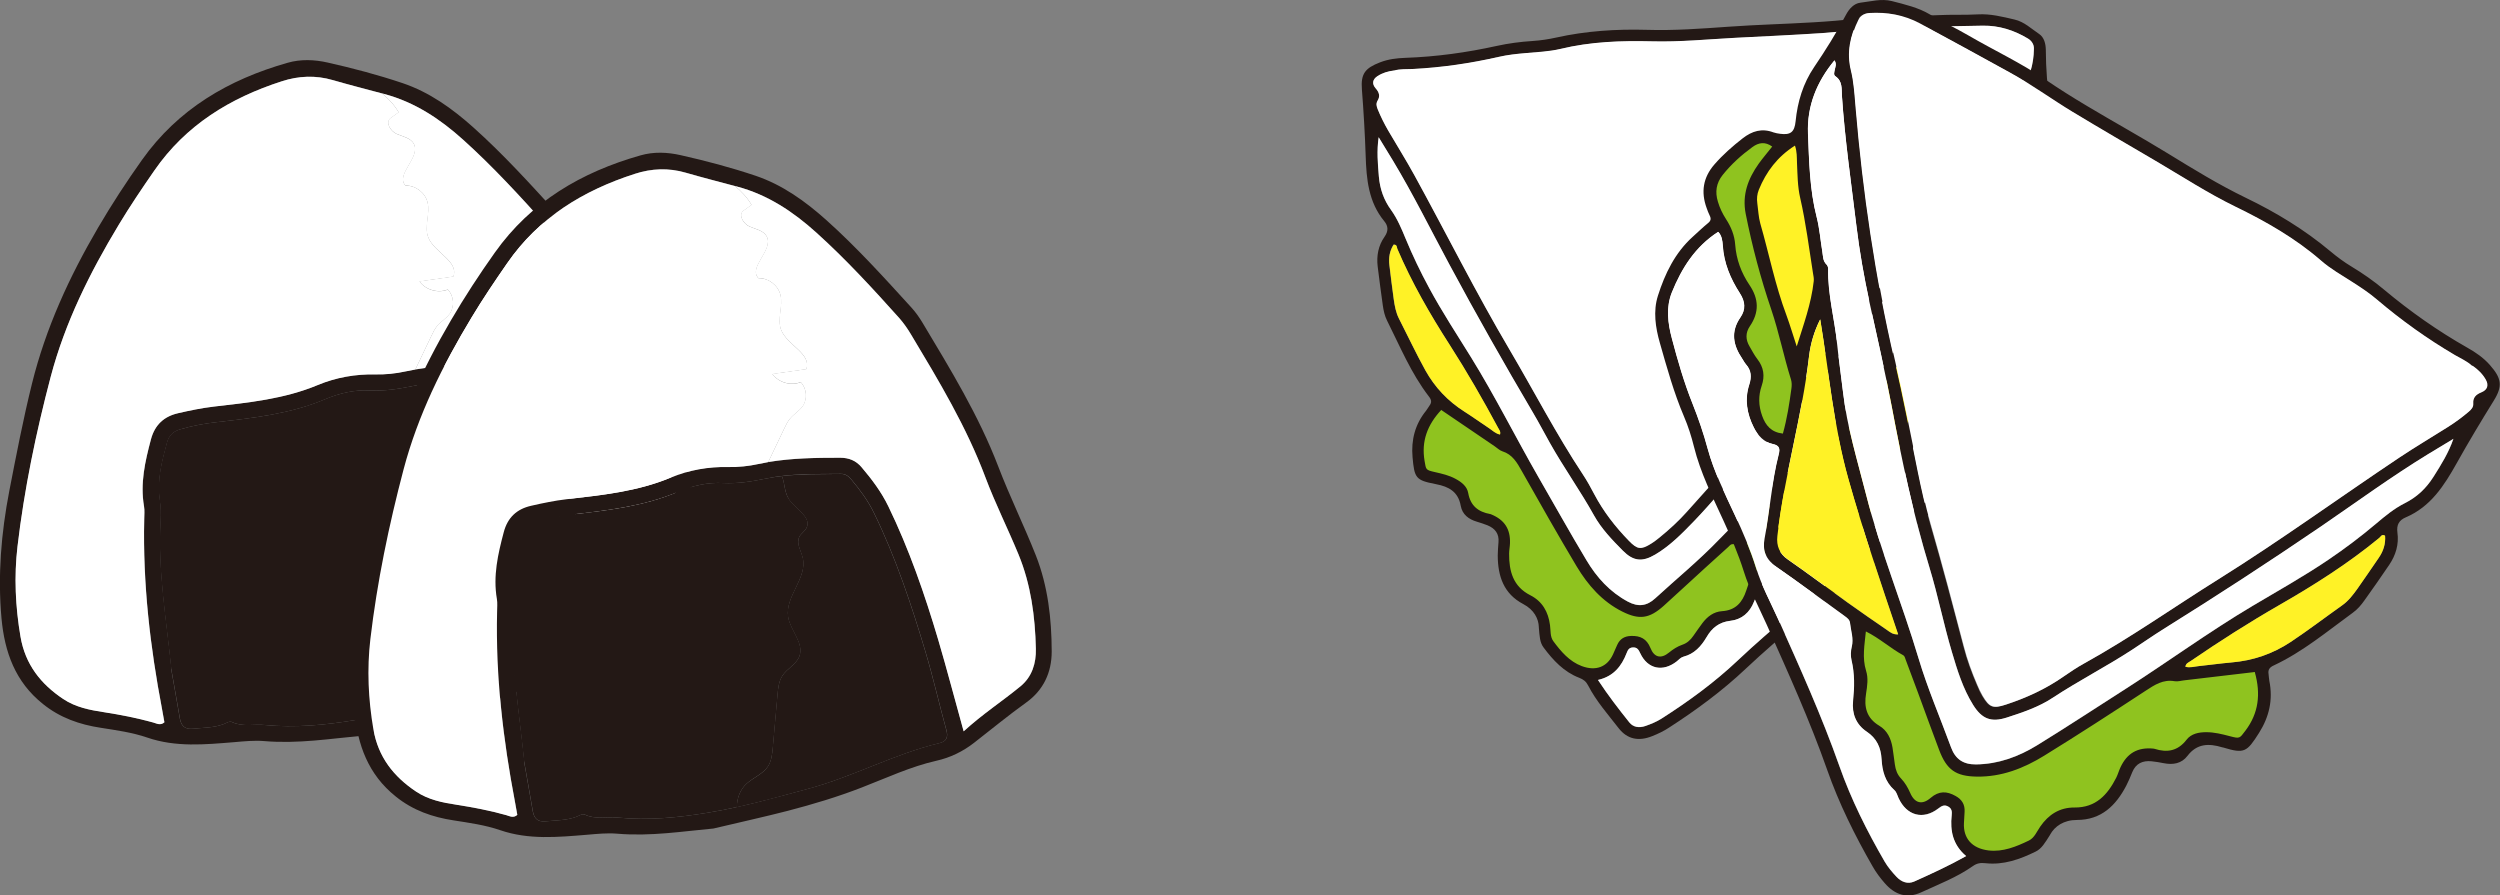 <?xml version="1.0" encoding="UTF-8"?>
<svg id="a" data-name="レイヤー 1" xmlns="http://www.w3.org/2000/svg" width="233" height="83.44" viewBox="0 0 233 83.44">
  <rect x="0" y="0" width="233" height="83.44" fill="#808080" stroke="none"/>
  <g>
    <g>
      <path d="m181.48,31.57c.33-1.9.57-3.8,1.27-5.6.08-.2.23-.38.36-.57,1.27-1.74,2.49-3.52,3.88-5.16.65-.77,1.11-1.65,1.6-2.52.23-.41.43-.85.83-1.23.89,1.52,1.15,3.09,1,4.75-.03.39-.18.75-.4,1.07-.33.48-.62.99-1.01,1.41-1.85,1.96-3.53,4.09-5.54,5.9-.68.62-1.31,1.29-1.99,1.95Z" fill="#fff226" stroke="#fff226" stroke-miterlimit="10" stroke-width=".4"/>
      <path d="m134.35,38.19c1.66,1.13,3.31,2.25,4.96,3.37.24.16.46.39.72.47.95.3,1.37,1.07,1.82,1.86,1.67,2.97,3.35,5.94,5.1,8.86,1.05,1.76,2.38,3.29,4.26,4.22,1.59.79,2.52.66,3.86-.54,1.27-1.14,2.52-2.3,3.77-3.45.74-.67,1.48-1.34,2.22-2.01.12-.11.25-.27.38-.28,1.24-.02,2.45-.36,3.75-.34-.43,1.06-.74,2.13-1.55,2.96-.46.47-.68,1.09-.88,1.7-.36,1.11-1,1.84-2.25,1.92-.79.05-1.38.5-1.84,1.12-.29.39-.56.79-.84,1.18-.27.37-.58.67-1.03.83-.46.15-.86.41-1.24.73-.75.6-1.38.46-1.73-.43-.34-.86-.94-1.15-1.81-1.12-.62.02-1.04.29-1.29.84-.13.29-.26.59-.39.88-.53,1.15-1.58,1.59-2.91,1.09-1.15-.43-1.94-1.36-2.65-2.32-.31-.42-.24-.99-.31-1.5-.16-1.23-.71-2.21-1.83-2.78-1.62-.82-1.99-2.25-1.98-3.88,0-.32.07-.64.08-.96.05-1.33-.51-2.19-1.75-2.7-.03-.01-.06-.02-.09-.03-1.12-.19-1.84-.75-2.05-1.95-.11-.63-.62-1.03-1.18-1.33-.6-.32-1.26-.48-1.92-.63-.87-.2-.83-.21-.97-1.04-.31-1.83.25-3.36,1.57-4.77Z" fill="#8fc31f" stroke="#8fc31f" stroke-miterlimit="10" stroke-width=".4"/>
      <path d="m179.14,38.68c.27-1.32.69-2.54,1.12-3.75.08-.24.21-.49.38-.66,1.45-1.45,2.72-3.07,4.21-4.51,2.01-1.93,3.9-4.01,5.64-6.2,1.03-1.29,1.19-2.74.97-4.28-.08-.6-.23-1.2-.35-1.83.72-.11,1.17.21,1.47.81.52,1.04.93,2.12,1.15,3.27.17.87-.08,1.58-.68,2.2-.38.4-.82.72-1.3.99-.68.39-1.27.89-1.68,1.56-.65,1.08-1.55,1.89-2.64,2.48-1.25.68-1.8,1.68-1.63,3.09.08.68-.19,1.19-.76,1.54-.36.22-.7.47-1.07.65-.8.37-1.24.98-1.37,1.84-.13.89-.54,1.64-1.2,2.25-.64.59-1.34.89-2.26.53Z" fill="#80d5f5" stroke="#80d5f5" stroke-miterlimit="10" stroke-width=".4"/>
      <path d="m143.42,58.46c-.02-.81-.46-1.64-1.45-2.16-1.83-.96-2.37-2.6-2.38-4.52,0-.42.04-.84.07-1.25.07-.79-.32-1.28-1.02-1.57-.33-.13-.67-.24-1-.34-.77-.23-1.35-.67-1.5-1.48-.23-1.31-1.12-1.79-2.28-2.01-.03,0-.06-.02-.09-.02-1.82-.35-1.95-.56-2.12-2.5-.14-1.61.23-3.06,1.26-4.33.12-.15.21-.33.32-.48.23-.3.18-.55-.06-.85-1.66-2.16-2.69-4.67-3.9-7.08-.22-.44-.32-.91-.39-1.39-.17-1.21-.33-2.42-.48-3.64-.12-.99.06-1.95.63-2.76.39-.55.36-1.01-.02-1.47-1.47-1.78-1.66-3.92-1.73-6.1-.07-2.05-.19-4.11-.35-6.16-.12-1.5.31-2,1.69-2.54.77-.3,1.56-.39,2.36-.42,2.87-.1,5.7-.49,8.51-1.11,1.1-.24,2.22-.39,3.35-.46.74-.05,1.48-.16,2.2-.32,2.78-.62,5.6-.8,8.44-.72,2.55.08,5.08-.11,7.62-.29,2.63-.19,5.27-.25,7.9-.41,1.38-.08,2.76-.19,4.14-.36,2.5-.3,5.01-.19,7.52-.31,1.22-.06,2.45,0,3.67-.07,1.18-.07,2.3.22,3.42.48.91.21,1.57.86,2.3,1.35.46.31.61.9.62,1.47,0,1.74.16,3.47.36,5.2.19,1.66-.1,3.27-.71,4.82-.34.85-.16,1.24.68,1.55.18.07.37.13.56.15,1.04.12,1.66.73,2.08,1.65.46,1,.86,2.01,1.11,3.08.34,1.42-.05,2.61-1.11,3.59-.17.15-.33.31-.51.44-.24.18-.3.35-.17.65.23.53.41,1.08.61,1.62.71,1.9.65,3.87.32,5.81-.23,1.35-1.05,2.5-1.98,3.49-1.5,1.59-2.98,3.2-4.68,4.6-.7.58-1.33,1.21-1.93,1.89-1.49,1.71-3.32,3.03-5.1,4.42-1.22.95-2.41,1.92-3.5,3.03-1.15,1.17-2.52,2.1-3.8,3.12-3.47,2.77-6.95,5.52-10.19,8.57-2.2,2.08-4.64,3.87-7.18,5.51-.48.31-1.01.57-1.55.78-1.25.5-2.31.3-3.12-.74-1-1.29-2.1-2.53-2.85-3.99-.19-.37-.44-.56-.83-.71-1.43-.55-2.44-1.64-3.33-2.84-.34-.46-.36-1.02-.43-1.84Zm-13.49-51.88c-.56.07-1.08.23-1.55.53-.45.3-.53.7-.16,1.13.32.37.43.73.19,1.13-.18.3-.11.53,0,.82.28.69.61,1.35.98,1.99.81,1.39,1.66,2.75,2.44,4.16,2.97,5.41,5.73,10.94,8.87,16.26,2.28,3.88,4.35,7.88,6.84,11.64.39.59.73,1.21,1.06,1.84.85,1.61,1.95,3.03,3.21,4.32.8.82,1.13.87,2.09.27.3-.19.58-.41.85-.63.87-.71,1.7-1.48,2.46-2.32,2.4-2.69,4.82-5.36,7.3-7.98,1.06-1.12,2.05-2.31,3.02-3.52,2-2.48,3.96-4.99,6.03-7.42,4.71-5.53,8.92-11.41,12.77-17.56.56-.9,1.1-1.82,1.81-2.62,1.02-1.17,1.4-2.57,1.43-4.07,0-.4-.21-.74-.56-.95-1.29-.77-2.69-1.22-4.2-1.2-2.89.05-5.79.11-8.68.18-2.09.05-4.17.37-6.25.51-2.7.18-5.4.3-8.1.44-2.6.13-5.2.4-7.81.33-2.87-.08-5.73.03-8.54.71-1.07.26-2.17.3-3.26.39-.84.08-1.67.17-2.48.35-2.64.61-5.31,1-8.02,1.13-.58.03-1.16-.02-1.72.14Zm-1.44,6.22c-.19,1.25-.09,2.45.02,3.66.1,1.15.45,2.18,1.14,3.12.58.81.97,1.73,1.35,2.66.65,1.58,1.38,3.11,2.2,4.61,1.2,2.21,2.57,4.31,3.89,6.44,2.26,3.64,4.16,7.47,6.29,11.18,1.49,2.59,2.95,5.2,4.49,7.77.95,1.59,2.17,2.94,3.85,3.84.97.52,1.77.41,2.55-.31,1.97-1.81,4.04-3.5,5.89-5.42,3.37-3.5,7.09-6.64,10.32-10.29,1.98-2.24,4.09-4.37,5.76-6.87.75-1.12,1.54-2.22,2.28-3.35,1.17-1.8,2.66-3.39,3.62-5.34.05-.11.17-.22.28-.25.42-.12.58-.49.81-.79.59-.8,1.12-1.66,1.78-2.4,1.6-1.8,2.73-3.9,3.91-5.97,1.15-2.03,1.35-4.23.86-6.56-.33.19-.31.47-.38.7-.06.19-.09.44-.3.46-.74.09-.95.71-1.25,1.21-1.92,3.17-4.07,6.18-6.15,9.24-1.23,1.81-2.56,3.55-3.96,5.24-1.93,2.33-3.89,4.64-5.75,7.02-2.87,3.68-5.83,7.29-9.09,10.64-1.73,1.78-3.27,3.72-4.99,5.51-1.12,1.16-2.24,2.31-3.64,3.14-1.22.73-2.05.63-3.03-.37-1-1.01-1.99-2.04-2.68-3.28-1.28-2.31-2.82-4.46-4.11-6.75-.52-.92-1.01-1.87-1.55-2.78-2.7-4.57-5.31-9.18-7.82-13.86-1.73-3.23-3.36-6.52-5.25-9.66-.44-.73-.88-1.46-1.33-2.18Zm63.34,13.21c-.4.14-.65.49-.85.84-.77,1.29-1.87,2.2-3.14,2.93-.74.42-1.09.99-.98,1.81.19,1.46-.53,2.38-1.74,3.03-.17.09-.33.22-.5.28-.64.25-.92.73-1.03,1.39-.22,1.31-.95,2.29-2.01,3.06-.63.46-1.31.72-2.08.51-.55-.16-.73.07-.84.56-.54,2.36-1.52,4.58-2.21,6.89-.3,1-.91,1.54-1.99,1.67-2.36.3-4.71.69-7.07,1.04-.26.04-.51.08-.67.32-.37.56-.88,1.02-1.05,1.71-.09.37-.27.75-.51,1.03-.77.89-1.27,1.92-1.69,3.01-.39,1-1.14,1.66-2.22,1.78-1.03.12-1.7.65-2.2,1.52-.5.85-1.14,1.56-2.15,1.82-.26.07-.43.28-.63.44-1.3,1.01-2.71.71-3.4-.76-.15-.32-.28-.56-.68-.54-.36.01-.48.24-.59.53-.48,1.22-1.23,2.17-2.67,2.5.94,1.43,1.92,2.7,2.92,3.95.38.48.95.53,1.5.34.51-.18,1.03-.39,1.49-.68,2.52-1.61,4.94-3.37,7.12-5.43,3.28-3.09,6.81-5.89,10.33-8.7,1.23-.98,2.55-1.87,3.65-3,1.13-1.15,2.37-2.17,3.64-3.15,1.6-1.24,3.25-2.44,4.62-3.94.91-1,1.89-1.93,2.91-2.81,1.46-1.27,2.79-2.67,4.08-4.1.88-.98,1.65-2.09,1.78-3.47.2-2.2.03-4.36-1.13-6.37Zm-57.49,12.18c-1.32,1.41-1.88,2.94-1.57,4.77.14.83.1.84.97,1.04.66.15,1.32.3,1.92.63.56.3,1.07.7,1.18,1.33.21,1.19.94,1.75,2.05,1.95.03,0,.06.02.09.03,1.24.51,1.8,1.37,1.75,2.7-.01.32-.08.64-.08.96-.01,1.63.36,3.06,1.98,3.88,1.12.57,1.67,1.55,1.83,2.78.07.51,0,1.08.31,1.5.71.96,1.5,1.89,2.65,2.32,1.34.5,2.38.06,2.91-1.09.13-.29.26-.59.39-.88.25-.56.67-.82,1.29-.84.87-.03,1.46.26,1.81,1.12.35.89.99,1.04,1.73.43.38-.31.78-.57,1.24-.73.45-.15.77-.45,1.03-.83.28-.39.55-.8.84-1.18.46-.61,1.05-1.07,1.84-1.12,1.25-.08,1.89-.81,2.25-1.92.2-.61.42-1.24.88-1.7.81-.83,1.12-1.9,1.55-2.96-1.31-.03-2.52.32-3.75.34-.13,0-.26.17-.38.28-.74.67-1.48,1.34-2.22,2.01-1.26,1.15-2.51,2.31-3.77,3.45-1.34,1.2-2.28,1.33-3.86.54-1.88-.94-3.21-2.47-4.26-4.22-1.75-2.93-3.42-5.89-5.1-8.86-.45-.8-.87-1.56-1.82-1.86-.26-.08-.48-.31-.72-.47-1.65-1.12-3.29-2.24-4.96-3.37Zm46.42-9.57c-2.75,3.69-5.19,7.57-8.35,10.94-3.14,3.35-6.44,6.53-9.78,9.75.4.23.71.14,1.01.1,1.34-.17,2.68-.33,4.02-.53,2.07-.3,4.13-.65,6.2-.92q1.23-.16,1.68-1.35c1.83-4.84,2.79-9.96,4.61-14.81.38-1.01.58-2.08.6-3.2Zm-1.63,10.06c.92.35,1.62.06,2.26-.53.67-.62,1.07-1.37,1.2-2.25.13-.87.57-1.47,1.37-1.84.38-.17.72-.43,1.07-.65.58-.36.85-.87.76-1.54-.17-1.41.38-2.41,1.63-3.09,1.09-.59,1.99-1.41,2.64-2.48.41-.67,1-1.17,1.68-1.56.48-.27.91-.6,1.3-.99.6-.62.85-1.33.68-2.2-.22-1.15-.63-2.22-1.15-3.27-.3-.6-.75-.92-1.47-.81.12.63.26,1.22.35,1.83.22,1.55.05,2.99-.97,4.28-1.75,2.19-3.63,4.27-5.64,6.2-1.49,1.43-2.76,3.05-4.21,4.51-.17.17-.3.42-.38.66-.43,1.21-.84,2.43-1.12,3.75Zm-39.35,1.81c.1-.27-.07-.44-.17-.63-1.41-2.63-2.9-5.22-4.51-7.73-1.84-2.87-3.54-5.81-4.88-8.95-.06-.15-.02-.41-.35-.39-.36.58-.47,1.22-.39,1.91.13,1.05.25,2.1.4,3.15.09.64.2,1.27.5,1.85.82,1.6,1.58,3.23,2.45,4.8.89,1.6,2.1,2.87,3.64,3.85.79.5,1.54,1.05,2.32,1.56.31.21.59.49.98.57Zm41.69-8.92c.68-.66,1.31-1.33,1.99-1.95,2.01-1.81,3.69-3.94,5.54-5.9.39-.42.68-.93,1.01-1.41.22-.32.37-.68.4-1.07.15-1.66-.11-3.23-1-4.75-.4.39-.6.82-.83,1.23-.5.86-.96,1.75-1.6,2.52-1.39,1.65-2.61,3.43-3.88,5.16-.13.18-.28.36-.36.57-.7,1.8-.93,3.7-1.27,5.6Z" fill="#231815" stroke-width="0"/>
      <path d="m129.94,6.57c.56-.16,1.14-.11,1.72-.14,2.71-.14,5.38-.53,8.02-1.13.82-.19,1.65-.28,2.48-.35,1.09-.1,2.19-.14,3.26-.39,2.81-.68,5.66-.78,8.54-.71,2.61.07,5.21-.19,7.81-.33,2.7-.14,5.4-.26,8.1-.44,2.09-.14,4.16-.46,6.25-.51,2.89-.07,5.79-.13,8.68-.18,1.52-.02,2.91.42,4.2,1.2.35.21.57.55.56.95-.03,1.51-.41,2.9-1.43,4.07-.7.8-1.24,1.72-1.81,2.62-3.85,6.15-8.07,12.03-12.77,17.56-2.06,2.43-4.03,4.94-6.03,7.42-.97,1.21-1.96,2.39-3.02,3.52-2.48,2.62-4.9,5.29-7.3,7.98-.75.84-1.58,1.6-2.46,2.32-.27.22-.55.45-.85.63-.96.6-1.29.56-2.09-.27-1.26-1.3-2.36-2.71-3.21-4.32-.33-.63-.67-1.25-1.06-1.84-2.49-3.76-4.55-7.76-6.84-11.64-3.14-5.32-5.9-10.85-8.87-16.26-.77-1.41-1.63-2.77-2.44-4.16-.37-.64-.7-1.3-.98-1.99-.11-.28-.18-.52,0-.82.25-.41.13-.77-.19-1.13-.37-.42-.29-.83.16-1.13.46-.31.99-.46,1.55-.53Z" fill="#fff" stroke-width="0"/>
      <path d="m128.5,12.8c.44.73.89,1.45,1.33,2.18,1.89,3.14,3.51,6.43,5.25,9.66,2.51,4.68,5.13,9.29,7.82,13.86.54.91,1.03,1.86,1.55,2.78,1.29,2.3,2.83,4.45,4.11,6.75.69,1.24,1.68,2.27,2.68,3.28.98.99,1.81,1.09,3.03.37,1.4-.83,2.52-1.98,3.64-3.14,1.72-1.79,3.26-3.73,4.99-5.51,3.26-3.35,6.21-6.96,9.09-10.64,1.86-2.38,3.82-4.69,5.75-7.02,1.4-1.69,2.73-3.43,3.96-5.24,2.08-3.06,4.23-6.07,6.15-9.24.3-.5.51-1.13,1.25-1.21.2-.02.24-.27.3-.46.07-.23.06-.51.38-.7.5,2.32.3,4.53-.86,6.56-1.18,2.07-2.3,4.17-3.91,5.97-.66.74-1.19,1.6-1.78,2.4-.23.3-.38.67-.81.79-.11.03-.23.14-.28.25-.95,1.95-2.44,3.54-3.62,5.34-.74,1.13-1.53,2.23-2.28,3.35-1.67,2.5-3.78,4.63-5.76,6.87-3.23,3.64-6.95,6.79-10.32,10.29-1.85,1.92-3.93,3.62-5.89,5.42-.78.72-1.58.83-2.55.31-1.68-.9-2.9-2.25-3.85-3.84-1.54-2.56-2.99-5.18-4.49-7.77-2.13-3.71-4.04-7.54-6.29-11.18-1.32-2.13-2.7-4.23-3.89-6.44-.81-1.5-1.55-3.04-2.2-4.61-.38-.92-.77-1.85-1.35-2.66-.69-.95-1.04-1.97-1.14-3.12-.1-1.2-.2-2.4-.02-3.66Z" fill="#fff" stroke-width="0"/>
      <path d="m191.84,26.01c1.15,2.01,1.33,4.17,1.13,6.37-.13,1.37-.9,2.49-1.78,3.47-1.29,1.43-2.62,2.84-4.08,4.1-1.02.89-2,1.81-2.91,2.81-1.37,1.5-3.02,2.7-4.62,3.94-1.27.99-2.51,2-3.64,3.15-1.11,1.13-2.42,2.01-3.65,3-3.52,2.81-7.05,5.6-10.33,8.7-2.18,2.06-4.6,3.82-7.12,5.43-.46.29-.97.5-1.49.68-.55.19-1.12.14-1.5-.34-1-1.25-1.98-2.52-2.92-3.95,1.45-.33,2.2-1.28,2.67-2.5.11-.29.23-.52.59-.53.4-.02.53.22.68.54.69,1.47,2.09,1.78,3.4.76.2-.16.37-.37.63-.44,1.01-.26,1.65-.97,2.15-1.82.5-.86,1.17-1.4,2.2-1.52,1.09-.12,1.83-.78,2.22-1.78.42-1.09.92-2.11,1.69-3.01.24-.28.42-.66.51-1.03.17-.7.68-1.16,1.05-1.71.16-.24.41-.28.67-.32,2.36-.35,4.71-.74,7.07-1.04,1.07-.14,1.69-.67,1.99-1.67.69-2.31,1.67-4.53,2.21-6.89.11-.49.29-.71.84-.56.77.22,1.45-.05,2.08-.51,1.06-.77,1.8-1.75,2.01-3.06.11-.66.39-1.14,1.03-1.39.18-.07.33-.19.5-.28,1.21-.65,1.93-1.57,1.74-3.03-.11-.82.25-1.39.98-1.81,1.27-.73,2.37-1.65,3.14-2.93.21-.35.45-.7.85-.84Z" fill="#fff" stroke-width="0"/>
      <path d="m180.77,28.62c-.02,1.12-.22,2.19-.6,3.2-1.83,4.85-2.78,9.96-4.61,14.81q-.45,1.19-1.68,1.35c-2.07.27-4.13.62-6.2.92-1.34.19-2.68.36-4.02.53-.3.04-.62.13-1.01-.1,3.33-3.22,6.64-6.4,9.78-9.75,3.16-3.37,5.6-7.26,8.35-10.94Z" fill="#fff226" stroke-width="0"/>
      <path d="m139.79,40.5c-.39-.08-.67-.36-.98-.57-.78-.51-1.53-1.06-2.32-1.56-1.54-.98-2.75-2.25-3.64-3.85-.87-1.57-1.63-3.2-2.45-4.8-.3-.58-.41-1.22-.5-1.85-.15-1.05-.27-2.1-.4-3.15-.09-.69.02-1.33.39-1.91.33-.03.29.24.35.39,1.34,3.14,3.04,6.09,4.88,8.95,1.61,2.51,3.1,5.1,4.51,7.73.1.19.27.36.17.63Z" fill="#fff226" stroke-width="0"/>
    </g>
    <g>
      <path d="m167.46,32.3c.63-2.02,1.36-3.99,1.59-6.1.03-.24-.03-.49-.07-.74-.37-2.34-.66-4.69-1.19-7-.25-1.08-.25-2.17-.3-3.27-.02-.52,0-1.04-.19-1.62-1.63,1.03-2.68,2.43-3.37,4.12-.16.4-.2.82-.14,1.25.08.63.1,1.28.28,1.89.82,2.85,1.39,5.77,2.44,8.56.36.95.63,1.92.96,2.91Z" fill="#fff226" stroke="#fff226" stroke-miterlimit="10" stroke-width=".44"/>
      <path d="m210.15,62.65c-2.2.26-4.37.52-6.54.77-.32.04-.65.15-.95.09-1.08-.19-1.87.34-2.71.89-3.13,2.04-6.27,4.08-9.45,6.05-1.91,1.18-3.98,1.99-6.29,1.95-1.95-.04-2.8-.63-3.5-2.48-.66-1.75-1.3-3.52-1.95-5.28-.38-1.03-.76-2.06-1.15-3.08-.06-.16-.1-.39-.23-.46-1.2-.65-2.21-1.59-3.5-2.23-.11,1.25-.36,2.45.02,3.67.21.69.11,1.41,0,2.11-.21,1.26.05,2.3,1.23,3.01.74.45,1.09,1.19,1.23,2.02.09.52.14,1.05.22,1.58.07.5.23.95.59,1.33.37.38.63.84.84,1.33.42.97,1.12,1.15,1.91.46.77-.66,1.5-.65,2.33-.17.59.34.87.81.83,1.47-.02.35-.05.7-.06,1.06-.07,1.39.74,2.35,2.29,2.54,1.34.16,2.58-.35,3.76-.92.52-.25.74-.84,1.06-1.3.78-1.12,1.81-1.79,3.19-1.78,1.99.02,3.08-1.18,3.89-2.77.16-.31.25-.66.4-.98.62-1.33,1.6-1.88,3.07-1.74.04,0,.07,0,.1.02,1.19.38,2.18.2,2.99-.85.42-.55,1.13-.69,1.83-.7.75,0,1.47.17,2.19.37.95.25.92.22,1.47-.52,1.22-1.62,1.44-3.4.87-5.44Z" fill="#8fc31f" stroke="#8fc31f" stroke-miterlimit="10" stroke-width=".44"/>
      <path d="m166.16,40.41c.4-1.43.61-2.82.8-4.22.04-.27.04-.58-.04-.84-.69-2.15-1.11-4.38-1.84-6.53-.99-2.91-1.78-5.88-2.38-8.91-.35-1.78.22-3.27,1.21-4.67.39-.55.83-1.05,1.26-1.6-.65-.47-1.25-.39-1.85.05-1.03.75-1.97,1.59-2.77,2.6-.6.76-.72,1.58-.44,2.49.18.58.44,1.12.76,1.63.47.73.79,1.51.85,2.37.09,1.38.56,2.63,1.33,3.76.88,1.3.91,2.55.04,3.84-.42.62-.42,1.25-.03,1.89.24.39.44.81.72,1.17.6.77.72,1.58.41,2.49-.32.93-.3,1.87.04,2.8.33.9.86,1.54,1.93,1.66Z" fill="#8fc31f" stroke="#8fc31f" stroke-miterlimit="10" stroke-width=".44"/>
      <path d="m191.07,77.79c.43-.78,1.27-1.37,2.5-1.37,2.27,0,3.63-1.34,4.6-3.2.21-.41.39-.83.56-1.26.33-.8.96-1.09,1.78-1.01.39.04.77.1,1.15.18.86.17,1.66.04,2.21-.68.88-1.16,2-1.18,3.24-.8.03.01.07.01.1.02,1.96.59,2.19.44,3.33-1.36.95-1.5,1.32-3.1.96-4.86-.04-.21-.04-.42-.07-.63-.07-.41.11-.63.48-.8,2.71-1.27,4.99-3.18,7.38-4.92.43-.31.78-.72,1.08-1.15.78-1.09,1.55-2.19,2.3-3.3.62-.91.92-1.93.77-3.01-.1-.73.16-1.16.77-1.42,2.33-.99,3.59-2.97,4.76-5.06,1.1-1.97,2.26-3.9,3.45-5.82.87-1.4.7-2.11-.37-3.33-.6-.68-1.32-1.17-2.1-1.61-2.75-1.56-5.32-3.37-7.75-5.4-.95-.8-1.97-1.51-3.03-2.15-.7-.42-1.36-.91-1.98-1.43-2.41-2.02-5.07-3.63-7.89-4.99-2.52-1.22-4.91-2.69-7.29-4.15-2.48-1.52-5.02-2.92-7.51-4.41-1.31-.78-2.6-1.59-3.86-2.45-2.29-1.56-4.8-2.73-7.19-4.12-1.16-.68-2.39-1.24-3.54-1.93-1.12-.67-2.35-.95-3.59-1.27-.99-.25-1.96.04-2.93.15-.6.07-1.05.57-1.34,1.12-.89,1.69-1.9,3.3-2.97,4.88-1.03,1.52-1.55,3.23-1.73,5.06-.1,1-.47,1.29-1.44,1.16-.21-.03-.42-.06-.62-.13-1.08-.41-1.99-.13-2.87.55-.95.74-1.85,1.53-2.64,2.44-1.05,1.21-1.27,2.56-.72,4.06.08.23.17.47.28.69.15.3.12.5-.16.72-.49.4-.95.85-1.42,1.27-1.65,1.49-2.59,3.44-3.24,5.49-.46,1.44-.23,2.97.18,4.4.66,2.31,1.3,4.64,2.25,6.86.39.91.69,1.85.93,2.82.6,2.42,1.72,4.64,2.75,6.89.71,1.55,1.38,3.1,1.89,4.72.54,1.73,1.4,3.32,2.14,4.97,1.99,4.46,4.01,8.91,5.63,13.52,1.1,3.14,2.58,6.12,4.24,9.01.31.55.7,1.07,1.12,1.55.97,1.12,2.1,1.47,3.42.86,1.63-.75,3.32-1.4,4.8-2.44.38-.27.72-.32,1.17-.27,1.68.19,3.21-.36,4.68-1.08.56-.27.87-.81,1.35-1.57Zm39.33-43.69c.51.35.95.77,1.24,1.3.29.52.16.95-.41,1.18-.49.19-.79.49-.76,1.01.02.38-.16.58-.41.79-.62.53-1.28,1-1.96,1.44-1.49.94-3.01,1.84-4.48,2.82-5.63,3.76-11.12,7.74-16.86,11.34-4.19,2.62-8.22,5.47-12.55,7.87-.68.38-1.32.81-1.96,1.25-1.64,1.14-3.43,1.96-5.32,2.58-1.2.39-1.54.27-2.18-.8-.2-.33-.36-.69-.51-1.05-.49-1.14-.92-2.3-1.23-3.5-1-3.84-2.01-7.67-3.11-11.47-.47-1.63-.84-3.29-1.18-4.96-.7-3.43-1.35-6.87-2.15-10.29-1.81-7.77-2.96-15.64-3.63-23.58-.1-1.16-.16-2.33-.44-3.47-.41-1.66-.07-3.21.66-4.69.19-.4.58-.62,1.03-.64,1.65-.1,3.24.18,4.71.97,2.8,1.51,5.6,3.04,8.39,4.58,2.02,1.11,3.88,2.48,5.85,3.67,2.54,1.54,5.12,3.03,7.69,4.54,2.47,1.45,4.88,3.03,7.46,4.28,2.85,1.38,5.58,2.94,7.98,5.02.91.79,1.97,1.39,2.98,2.04.78.5,1.54,1.01,2.25,1.61,2.27,1.93,4.69,3.67,7.26,5.17.55.32,1.14.57,1.61,1.01Zm-1.73,6.79c-.45,1.31-1.15,2.43-1.86,3.55-.68,1.07-1.54,1.89-2.69,2.47-.98.49-1.83,1.19-2.66,1.9-1.43,1.21-2.92,2.33-4.47,3.38-2.28,1.54-4.68,2.89-7.05,4.29-4.04,2.4-7.83,5.17-11.78,7.7-2.76,1.77-5.5,3.57-8.3,5.29-1.73,1.06-3.6,1.76-5.69,1.78-1.21.01-1.93-.5-2.33-1.6-1.01-2.76-2.18-5.47-3.02-8.27-1.53-5.12-3.58-10.07-4.89-15.26-.81-3.19-1.79-6.33-2.16-9.62-.17-1.48-.39-2.95-.54-4.42-.24-2.35-.89-4.65-.84-7.03,0-.13-.05-.3-.15-.39-.35-.33-.32-.77-.39-1.18-.18-1.08-.26-2.19-.53-3.24-.66-2.56-.7-5.19-.81-7.79-.1-2.56.81-4.81,2.47-6.82.22.35.07.62.02.88-.04.21-.13.47.06.6.68.46.57,1.18.61,1.82.27,4.06.86,8.09,1.35,12.12.29,2.39.71,4.76,1.22,7.11.71,3.25,1.46,6.49,2.08,9.76.95,5.04,2.01,10.06,3.51,14.97.79,2.61,1.32,5.29,2.1,7.9.51,1.7,1.03,3.39,1.97,4.91.83,1.33,1.69,1.65,3.15,1.18,1.48-.48,2.97-.97,4.27-1.84,2.41-1.6,5-2.91,7.42-4.49.97-.64,1.93-1.31,2.91-1.92,4.94-3.08,9.82-6.25,14.63-9.53,3.32-2.27,6.56-4.65,10-6.75.8-.49,1.6-.97,2.4-1.45Zm-68.53-19.27c.32.34.38.81.41,1.25.1,1.64.72,3.1,1.59,4.45.5.78.57,1.51.05,2.26-.92,1.33-.68,2.59.17,3.84.12.18.21.38.35.53.5.57.53,1.18.31,1.88-.45,1.39-.22,2.72.42,4,.38.76.92,1.37,1.78,1.55.62.13.68.43.54.97-.66,2.57-.82,5.23-1.32,7.83-.22,1.13.12,1.96,1.1,2.64,2.15,1.49,4.25,3.07,6.38,4.6.24.17.46.33.49.65.08.73.35,1.44.16,2.2-.1.4-.11.86-.02,1.26.3,1.26.27,2.51.14,3.79-.12,1.17.27,2.19,1.27,2.86.95.64,1.33,1.5,1.39,2.59.06,1.08.33,2.1,1.19,2.86.22.19.28.49.39.74.76,1.65,2.29,2.06,3.7.98.31-.24.56-.4.94-.18.35.2.35.48.31.82-.15,1.43.1,2.74,1.35,3.79-1.64.92-3.24,1.65-4.84,2.37-.62.28-1.2.04-1.64-.43-.41-.43-.81-.9-1.11-1.42-1.65-2.85-3.12-5.79-4.22-8.9-1.65-4.68-3.68-9.19-5.71-13.71-.71-1.58-1.54-3.11-2.06-4.77-.53-1.7-1.22-3.31-1.97-4.92-.94-2.02-1.94-4.02-2.53-6.18-.39-1.44-.87-2.84-1.42-4.22-.79-1.97-1.38-4.02-1.92-6.07-.37-1.4-.56-2.88,0-4.28.91-2.25,2.17-4.26,4.31-5.64Zm50.01,41.03c.57,2.04.35,3.82-.87,5.44-.56.74-.52.77-1.47.52-.72-.19-1.44-.37-2.19-.37-.7,0-1.4.14-1.83.7-.81,1.05-1.8,1.23-2.99.85-.03-.01-.07-.01-.1-.02-1.47-.14-2.45.42-3.07,1.74-.15.32-.24.66-.4.98-.81,1.59-1.9,2.79-3.89,2.77-1.38-.01-2.42.66-3.19,1.78-.32.46-.54,1.05-1.06,1.3-1.18.57-2.42,1.08-3.76.92-1.56-.19-2.36-1.15-2.29-2.54.02-.35.04-.7.06-1.06.04-.67-.24-1.14-.83-1.47-.83-.47-1.56-.49-2.33.17-.79.69-1.49.51-1.91-.46-.22-.5-.48-.95-.84-1.33-.37-.38-.52-.83-.59-1.33-.08-.53-.13-1.05-.22-1.58-.14-.83-.49-1.58-1.23-2.02-1.19-.71-1.44-1.75-1.23-3.01.11-.7.22-1.42,0-2.11-.38-1.22-.14-2.42-.02-3.67,1.29.64,2.3,1.58,3.5,2.23.12.07.17.3.23.46.39,1.03.77,2.05,1.15,3.08.65,1.76,1.28,3.52,1.95,5.28.7,1.85,1.55,2.45,3.5,2.48,2.31.04,4.38-.77,6.29-1.95,3.18-1.96,6.32-4,9.45-6.05.84-.55,1.63-1.08,2.71-.89.3.05.63-.06.95-.09,2.17-.26,4.35-.51,6.54-.77Zm-40.51-32.87c.82,4.98,1.25,10.01,2.63,14.89,1.37,4.86,3,9.63,4.63,14.46-.51.03-.77-.22-1.04-.41-1.22-.84-2.45-1.69-3.66-2.55-1.87-1.34-3.71-2.73-5.6-4.04q-1.12-.78-.96-2.16c.65-5.65,2.3-11.12,2.96-16.76.14-1.18.48-2.33,1.03-3.42Zm-3.48,10.63c-1.08-.12-1.61-.76-1.93-1.66-.34-.94-.36-1.87-.04-2.8.31-.91.19-1.72-.41-2.49-.28-.36-.49-.78-.72-1.17-.38-.64-.39-1.27.03-1.89.88-1.29.84-2.54-.04-3.84-.76-1.13-1.23-2.38-1.33-3.76-.06-.86-.38-1.65-.85-2.37-.33-.51-.59-1.05-.76-1.63-.28-.91-.16-1.73.44-2.49.8-1,1.74-1.85,2.77-2.6.6-.44,1.2-.52,1.85-.05-.43.55-.87,1.06-1.26,1.6-.99,1.4-1.56,2.89-1.21,4.67.6,3.02,1.39,6,2.38,8.91.73,2.15,1.16,4.37,1.84,6.53.08.26.08.56.04.84-.19,1.4-.4,2.79-.8,4.22Zm37.52,21.73c.04-.32.29-.4.49-.53,2.7-1.85,5.46-3.61,8.3-5.24,3.24-1.86,6.39-3.86,9.28-6.24.13-.11.23-.39.54-.2.06.75-.15,1.43-.59,2.06-.66.96-1.31,1.92-1.98,2.87-.41.57-.83,1.14-1.42,1.55-1.61,1.14-3.17,2.34-4.82,3.43-1.68,1.11-3.5,1.73-5.5,1.9-1.02.09-2.03.24-3.05.34-.41.04-.82.18-1.25.06Zm-36.22-29.84c-.33-.98-.61-1.96-.96-2.91-1.05-2.79-1.62-5.71-2.44-8.56-.17-.61-.19-1.26-.28-1.89-.06-.43-.02-.85.14-1.25.69-1.69,1.74-3.09,3.37-4.12.2.58.17,1.11.19,1.62.05,1.09.05,2.19.3,3.27.53,2.31.82,4.66,1.19,7,.04.24.1.5.07.74-.23,2.11-.96,4.08-1.59,6.1Z" fill="#231815" stroke-width="0"/>
      <path d="m230.41,34.1c-.47-.44-1.06-.69-1.61-1.01-2.57-1.51-4.99-3.24-7.26-5.17-.7-.6-1.47-1.11-2.25-1.61-1.01-.65-2.07-1.24-2.98-2.04-2.4-2.08-5.14-3.64-7.98-5.02-2.58-1.26-4.99-2.83-7.46-4.28-2.57-1.51-5.14-3-7.69-4.54-1.97-1.19-3.83-2.56-5.85-3.67-2.79-1.54-5.59-3.07-8.39-4.58-1.47-.79-3.06-1.07-4.71-.97-.45.03-.84.25-1.03.64-.73,1.48-1.07,3.03-.66,4.69.28,1.14.34,2.31.44,3.47.67,7.94,1.82,15.81,3.63,23.58.79,3.41,1.45,6.85,2.15,10.29.34,1.67.7,3.32,1.18,4.96,1.1,3.81,2.11,7.64,3.11,11.47.31,1.2.74,2.36,1.23,3.5.15.36.31.71.51,1.05.64,1.08.98,1.2,2.18.8,1.89-.62,3.68-1.44,5.32-2.58.64-.44,1.28-.88,1.96-1.25,4.33-2.4,8.36-5.25,12.55-7.87,5.75-3.59,11.23-7.58,16.86-11.34,1.47-.98,2.99-1.88,4.48-2.82.69-.43,1.34-.91,1.96-1.44.25-.22.44-.42.41-.79-.03-.52.26-.81.76-1.01.57-.23.7-.66.41-1.18-.3-.53-.73-.95-1.24-1.3Z" fill="#fff" stroke-width="0"/>
      <path d="m228.67,40.89c-.8.48-1.6.97-2.4,1.45-3.43,2.1-6.68,4.48-10,6.75-4.81,3.28-9.69,6.45-14.63,9.53-.99.62-1.94,1.29-2.91,1.92-2.42,1.58-5,2.9-7.42,4.49-1.3.86-2.79,1.36-4.27,1.84-1.46.47-2.32.15-3.15-1.18-.95-1.52-1.47-3.21-1.97-4.91-.78-2.61-1.3-5.29-2.1-7.9-1.5-4.92-2.56-9.93-3.51-14.97-.62-3.27-1.37-6.51-2.08-9.76-.51-2.35-.93-4.72-1.22-7.11-.49-4.04-1.07-8.06-1.35-12.12-.04-.64.07-1.36-.61-1.82-.19-.12-.1-.39-.06-.6.05-.26.2-.53-.02-.88-1.66,2.01-2.57,4.26-2.47,6.82.11,2.61.15,5.23.81,7.79.27,1.06.35,2.16.53,3.24.07.41.04.85.39,1.18.09.09.15.26.15.39-.05,2.38.6,4.68.84,7.03.15,1.48.37,2.95.54,4.42.37,3.28,1.35,6.43,2.16,9.62,1.32,5.19,3.36,10.14,4.89,15.26.84,2.81,2.01,5.52,3.02,8.27.4,1.1,1.13,1.61,2.33,1.6,2.09-.03,3.96-.72,5.69-1.78,2.79-1.72,5.53-3.52,8.3-5.29,3.95-2.53,7.74-5.3,11.78-7.7,2.37-1.41,4.77-2.75,7.05-4.29,1.55-1.05,3.04-2.17,4.47-3.38.84-.71,1.69-1.41,2.66-1.9,1.15-.57,2.01-1.39,2.69-2.47.71-1.12,1.41-2.24,1.86-3.55Z" fill="#fff" stroke-width="0"/>
      <path d="m160.14,21.62c-2.14,1.38-3.4,3.39-4.31,5.64-.57,1.4-.38,2.88,0,4.28.54,2.05,1.13,4.09,1.92,6.07.55,1.38,1.04,2.78,1.42,4.22.58,2.16,1.59,4.16,2.53,6.18.75,1.61,1.44,3.22,1.97,4.92.51,1.66,1.35,3.19,2.06,4.77,2.02,4.52,4.06,9.03,5.71,13.71,1.09,3.11,2.57,6.05,4.22,8.9.3.51.7.98,1.11,1.42.44.46,1.02.7,1.64.43,1.6-.72,3.2-1.45,4.84-2.37-1.25-1.06-1.5-2.37-1.35-3.79.03-.34.03-.62-.31-.82-.38-.22-.63-.05-.94.18-1.41,1.08-2.94.67-3.7-.98-.12-.26-.18-.55-.39-.74-.86-.77-1.13-1.78-1.19-2.86-.06-1.09-.44-1.96-1.39-2.59-1-.67-1.39-1.69-1.27-2.86.13-1.27.16-2.53-.14-3.79-.1-.4-.08-.86.02-1.26.19-.76-.08-1.47-.16-2.2-.03-.32-.26-.48-.49-.65-2.13-1.53-4.22-3.11-6.38-4.6-.98-.68-1.31-1.51-1.1-2.64.5-2.6.66-5.26,1.32-7.83.14-.53.08-.84-.54-.97-.86-.18-1.39-.78-1.78-1.55-.65-1.29-.87-2.62-.42-4,.23-.7.2-1.31-.31-1.88-.14-.16-.23-.36-.35-.53-.85-1.25-1.09-2.51-.17-3.84.52-.75.46-1.48-.05-2.26-.87-1.35-1.49-2.81-1.59-4.45-.03-.44-.09-.91-.41-1.25Z" fill="#fff" stroke-width="0"/>
      <path d="m169.64,29.78c-.55,1.1-.89,2.25-1.03,3.42-.66,5.65-2.31,11.12-2.96,16.76q-.16,1.39.96,2.16c1.89,1.31,3.73,2.7,5.6,4.04,1.21.87,2.43,1.71,3.66,2.55.28.19.54.44,1.04.41-1.63-4.83-3.26-9.6-4.63-14.46-1.38-4.89-1.81-9.91-2.63-14.89Z" fill="#fff226" stroke-width="0"/>
      <path d="m203.68,62.14c.43.12.84-.02,1.25-.06,1.02-.11,2.03-.25,3.05-.34,2-.17,3.82-.79,5.5-1.9,1.64-1.09,3.21-2.29,4.82-3.43.58-.41,1.01-.98,1.42-1.55.67-.95,1.32-1.91,1.98-2.87.43-.63.65-1.31.59-2.06-.31-.19-.4.09-.54.2-2.89,2.38-6.04,4.38-9.28,6.24-2.84,1.63-5.6,3.39-8.3,5.24-.19.13-.45.21-.49.53Z" fill="#fff226" stroke-width="0"/>
    </g>
  </g>
  <g>
    <g>
      <path d="m33.59,68.59c-2.72.24-5.81.75-8.96.48-.93-.08-1.87.02-2.81.1-2.71.22-5.43.49-8.1-.43-1.4-.48-2.87-.68-4.33-.91-1.97-.3-3.79-.93-5.39-2.22-2.58-2.06-3.57-4.83-3.86-7.98-.36-4-.03-7.95.73-11.89.65-3.34,1.29-6.67,2.11-9.98,1.28-5.18,3.48-9.96,6.16-14.54,1.27-2.17,2.64-4.27,4.09-6.31,3.37-4.75,8.08-7.5,13.58-9.06,1.22-.35,2.49-.3,3.73-.02,2.36.53,4.7,1.15,6.99,1.92,2.51.85,4.62,2.37,6.57,4.11,2.84,2.54,5.4,5.37,7.96,8.18.39.43.73.91,1.03,1.41,2.6,4.34,5.24,8.65,7.06,13.4,1.07,2.8,2.4,5.5,3.5,8.28,1.13,2.87,1.47,5.9,1.48,8.96,0,1.96-.77,3.6-2.37,4.75-1.67,1.2-3.26,2.51-4.88,3.77-1.04.81-2.23,1.38-3.49,1.66-2.42.55-4.65,1.6-6.95,2.49-2.26.88-4.57,1.57-6.91,2.18-2.17.56-4.36,1.04-6.93,1.65Zm23.34-9.06c1.77-1.62,3.61-2.81,5.3-4.2,1.08-.89,1.46-2.15,1.43-3.49-.07-3.02-.46-5.99-1.62-8.8-.99-2.4-2.16-4.73-3.07-7.15-1.77-4.73-4.35-9.02-6.93-13.32-.32-.54-.68-1.06-1.09-1.53-2.48-2.77-5-5.51-7.76-8-2.15-1.94-4.52-3.52-7.37-4.28-1.6-.43-3.2-.84-4.79-1.3-1.61-.47-3.2-.4-4.76.11-4.81,1.55-8.95,4.08-11.88,8.32-1.15,1.66-2.28,3.33-3.32,5.06-2.69,4.46-5,9.09-6.34,14.17-1.37,5.2-2.46,10.46-3.09,15.79-.33,2.81-.2,5.63.28,8.43.44,2.57,1.88,4.4,3.98,5.8,1.15.77,2.48,1.03,3.8,1.23,1.55.24,3.08.54,4.59.96.32.09.67.31,1.04-.02-.07-.37-.13-.77-.21-1.17-1.12-5.86-1.81-11.77-1.67-17.75,0-.4.05-.81-.02-1.21-.37-2.14.1-4.18.64-6.22.36-1.37,1.22-2.16,2.55-2.46,1.09-.25,2.19-.48,3.3-.61,3.29-.38,6.59-.71,9.7-2.01,1.71-.71,3.51-1.03,5.38-.99.93.02,1.89-.08,2.8-.28,2.52-.54,5.06-.57,7.61-.58.82,0,1.48.26,2.01.89.96,1.13,1.84,2.3,2.49,3.64,1.94,4,3.39,8.19,4.65,12.44.81,2.74,1.53,5.52,2.37,8.53Zm-40.98,2.81c.27,1.54.55,3.09.81,4.63.12.69.48,1.02,1.19.95.98-.1,1.98-.08,2.91-.44.25-.1.52-.3.77-.18.99.46,2.03.17,3.05.27,2.83.28,5.65,0,8.42-.46,3.18-.52,6.29-1.41,9.41-2.25,4.16-1.13,7.97-3.23,12.17-4.24.65-.16.82-.54.64-1.2-.67-2.42-1.22-4.87-1.94-7.27-1.32-4.42-2.77-8.8-4.8-12.96-.55-1.14-1.29-2.14-2.1-3.11-.26-.31-.54-.56-1.01-.55-2.33.03-4.65-.05-6.95.44-1.31.27-2.64.49-4,.42-1.47-.08-2.88.26-4.19.81-3.23,1.37-6.66,1.75-10.09,2.14-1.16.13-2.3.34-3.42.67-.68.19-1.07.59-1.25,1.25-.47,1.73-.94,3.45-.67,5.29.1.66.11,1.34.08,2.01-.27,4.64.54,9.2,1,13.78Z" fill="#231815" stroke-width="0"/>
      <g>
        <path d="m40.79,30.34c.34-.4.82-.67,1.13-1.1.47-.67.39-1.66-.18-2.25-.92.37-2.06.04-2.64-.76,1.05-.15,2.11-.3,3.16-.45.52-1.43-1.78-2.23-2.34-3.65-.4-1.03.2-2.21-.07-3.28-.23-.9-1.12-1.58-2.05-1.55-.98-1.02,1.42-2.62.78-3.88-.29-.56-1.02-.68-1.6-.93-.58-.25-1.08-1.06-.59-1.47.26-.18.51-.37.77-.55-.4-.68-.94-1.27-1.56-1.76-1.53-.41-3.06-.8-4.58-1.24-1.61-.47-3.2-.4-4.76.11-4.81,1.55-8.95,4.08-11.88,8.32-1.15,1.66-2.28,3.33-3.32,5.06-2.69,4.46-5,9.09-6.34,14.17-1.37,5.2-2.46,10.46-3.09,15.79-.33,2.81-.2,5.63.28,8.43.44,2.57,1.88,4.4,3.98,5.8,1.15.77,2.48,1.03,3.8,1.23,1.55.24,3.08.54,4.59.96.32.09.67.31,1.04-.02-.07-.37-.13-.77-.21-1.17-1.12-5.86-1.81-11.77-1.67-17.75,0-.4.05-.81-.02-1.21-.37-2.14.1-4.18.64-6.22.36-1.37,1.22-2.16,2.55-2.46,1.09-.25,2.19-.48,3.3-.61,3.29-.38,6.59-.71,9.7-2.01,1.71-.71,3.51-1.03,5.38-.99.93.02,1.89-.08,2.8-.28.31-.07.61-.12.92-.18.49-1.03.98-2.06,1.47-3.08.17-.36.34-.72.6-1.02Z" fill="#fff" stroke-width="0"/>
        <path d="m62.03,43.04c-.99-2.4-2.16-4.73-3.07-7.15-1.77-4.73-4.35-9.02-6.93-13.32-.32-.54-.68-1.06-1.09-1.53-2.48-2.77-5-5.51-7.76-8-2.15-1.94-4.52-3.52-7.37-4.28-.07-.02-.15-.04-.22-.06.62.49,1.16,1.08,1.56,1.76-.26.18-.51.37-.77.55-.49.4.01,1.21.59,1.47.58.25,1.31.37,1.6.93.64,1.26-1.76,2.86-.78,3.88.92-.02,1.82.65,2.05,1.55.27,1.07-.34,2.26.07,3.28.56,1.42,2.86,2.21,2.34,3.65-1.05.15-2.11.3-3.16.45.58.8,1.73,1.13,2.64.76.57.58.65,1.58.18,2.25-.3.43-.78.7-1.13,1.1-.26.3-.43.66-.6,1.02-.49,1.03-.98,2.06-1.47,3.08,2.22-.37,4.45-.4,6.69-.4.82,0,1.48.26,2.01.89.96,1.13,1.84,2.3,2.49,3.64,1.94,4,3.39,8.19,4.65,12.44.81,2.74,1.53,5.52,2.37,8.53,1.77-1.62,3.61-2.81,5.3-4.2,1.08-.89,1.46-2.15,1.43-3.49-.07-3.02-.46-5.99-1.62-8.8Z" fill="#fff" stroke-width="0"/>
        <path d="m38.5,35.97c-1.31.27-2.64.49-4,.42-1.47-.08-2.88.26-4.19.81-3.23,1.37-6.66,1.75-10.09,2.14-1.16.13-2.3.34-3.42.67-.68.19-1.07.59-1.25,1.25-.47,1.73-.94,3.45-.67,5.29.1.66.11,1.34.08,2.01-.27,4.64.54,9.2,1,13.78.27,1.54.55,3.09.81,4.63.12.69.48,1.02,1.19.95.98-.1,1.98-.08,2.91-.44.25-.1.52-.3.77-.18.99.47,2.03.17,3.05.27,2.83.28,5.65,0,8.42-.46.9-.15,1.79-.33,2.68-.52,0-.83.3-1.65.93-2.21.63-.56,1.5-.88,1.97-1.59.33-.51.39-1.14.45-1.75.15-1.65.3-3.3.44-4.94.05-.61.12-1.24.45-1.75.44-.69,1.31-1.06,1.59-1.83.45-1.22-.84-2.37-1.05-3.65-.31-1.91,1.82-3.64,1.36-5.52-.16-.66-.63-1.34-.32-1.95.16-.32.51-.51.67-.83.52-1.03-1.09-1.77-1.69-2.76-.36-.58-.34-1.31-.56-1.95-.01-.04-.03-.08-.05-.12-.49.06-.98.13-1.47.23Z" fill="#231815" stroke-width="0"/>
        <path d="m40.59,37.82c.6.98,2.21,1.73,1.69,2.76-.16.32-.51.51-.67.83-.3.6.16,1.29.32,1.95.46,1.88-1.68,3.61-1.36,5.52.21,1.28,1.5,2.43,1.05,3.65-.28.76-1.15,1.14-1.59,1.83-.33.51-.39,1.14-.45,1.75-.15,1.65-.3,3.3-.44,4.94-.05.61-.12,1.24-.45,1.75-.46.71-1.33,1.03-1.97,1.59-.63.56-.92,1.38-.93,2.21,2.26-.5,4.49-1.12,6.72-1.73,4.16-1.13,7.97-3.23,12.17-4.24.65-.16.82-.54.64-1.2-.67-2.42-1.22-4.87-1.94-7.27-1.32-4.42-2.77-8.8-4.8-12.96-.55-1.14-1.29-2.14-2.1-3.11-.26-.31-.54-.56-1.01-.55-1.83.03-3.66-.01-5.48.2.02.04.04.08.05.12.22.64.21,1.37.56,1.95Z" fill="#231815" stroke-width="0"/>
      </g>
      <path d="m47.51,32.49c-.03-.12-.07-.24-.12-.35-.03-.06-.06-.11-.09-.17-.07-.11-.13-.21-.21-.31-.06-.08-.13-.13-.22-.17-.08-.05-.17-.08-.27-.09-.1-.01-.2,0-.29.04-.1.02-.18.07-.25.13l-.13.14c-.07.11-.12.22-.13.35,0,.07,0,.13,0,.2.02.13.08.25.16.35.01.01.02.03.03.04.03.06.06.12.08.18,0,.04.02.07.02.11.01.1.05.19.11.27.04.08.11.15.19.21.08.06.16.1.26.11.09.03.19.03.29.01.06-.02.13-.04.19-.06.12-.06.21-.14.29-.24l.09-.17c.05-.12.06-.25.03-.38,0-.07-.02-.13-.04-.19Z" fill="#fff" stroke-width="0"/>
    </g>
    <g>
      <path d="m66.48,77.22c-2.72.24-5.81.75-8.96.48-.93-.08-1.87.02-2.81.1-2.71.22-5.43.49-8.1-.43-1.4-.48-2.87-.68-4.33-.91-1.97-.3-3.79-.93-5.39-2.22-2.58-2.06-3.57-4.83-3.86-7.98-.36-4-.03-7.95.73-11.89.65-3.34,1.29-6.67,2.11-9.98,1.28-5.18,3.48-9.96,6.16-14.54,1.27-2.17,2.64-4.27,4.09-6.31,3.37-4.75,8.08-7.5,13.58-9.06,1.22-.35,2.49-.3,3.73-.02,2.36.53,4.7,1.15,6.99,1.92,2.51.85,4.62,2.37,6.57,4.11,2.84,2.54,5.4,5.37,7.96,8.18.39.43.73.91,1.03,1.41,2.6,4.34,5.24,8.65,7.06,13.4,1.07,2.8,2.4,5.5,3.5,8.28,1.13,2.87,1.47,5.9,1.48,8.96,0,1.96-.77,3.6-2.37,4.75-1.67,1.2-3.26,2.51-4.88,3.77-1.04.81-2.23,1.38-3.49,1.66-2.42.55-4.65,1.6-6.95,2.49-2.26.88-4.57,1.57-6.91,2.18-2.17.56-4.36,1.04-6.93,1.65Zm23.34-9.06c1.77-1.62,3.61-2.81,5.3-4.2,1.08-.89,1.46-2.15,1.43-3.49-.07-3.02-.46-5.99-1.62-8.8-.99-2.4-2.16-4.73-3.07-7.15-1.77-4.73-4.35-9.02-6.93-13.32-.32-.54-.68-1.06-1.09-1.53-2.48-2.77-5-5.51-7.76-8-2.15-1.94-4.52-3.52-7.37-4.28-1.6-.43-3.2-.84-4.79-1.3-1.61-.47-3.2-.4-4.76.11-4.81,1.55-8.95,4.08-11.88,8.32-1.15,1.66-2.28,3.33-3.32,5.06-2.69,4.46-5,9.09-6.34,14.17-1.37,5.2-2.46,10.46-3.09,15.79-.33,2.81-.2,5.63.28,8.43.44,2.57,1.88,4.4,3.98,5.8,1.15.77,2.48,1.03,3.8,1.23,1.55.24,3.08.54,4.59.96.32.09.67.31,1.04-.02-.07-.37-.13-.77-.21-1.17-1.12-5.86-1.81-11.77-1.67-17.75,0-.4.05-.81-.02-1.21-.37-2.14.1-4.18.64-6.22.36-1.37,1.22-2.16,2.55-2.46,1.09-.25,2.19-.48,3.3-.61,3.29-.38,6.59-.71,9.7-2.01,1.71-.71,3.51-1.03,5.38-.99.93.02,1.89-.08,2.8-.28,2.52-.54,5.06-.57,7.61-.58.82,0,1.48.26,2.01.89.96,1.13,1.84,2.3,2.49,3.64,1.94,4,3.39,8.19,4.65,12.44.81,2.74,1.53,5.52,2.37,8.53Zm-40.98,2.81c.27,1.54.55,3.09.81,4.63.12.69.48,1.02,1.19.95.98-.1,1.98-.08,2.91-.44.25-.1.52-.3.77-.18.99.46,2.03.17,3.05.27,2.83.28,5.65,0,8.42-.46,3.18-.52,6.29-1.41,9.41-2.25,4.16-1.13,7.97-3.23,12.17-4.24.65-.16.82-.54.64-1.2-.67-2.42-1.22-4.87-1.94-7.27-1.32-4.42-2.77-8.8-4.8-12.96-.55-1.14-1.29-2.14-2.1-3.11-.26-.31-.54-.56-1.01-.55-2.33.03-4.65-.05-6.95.44-1.31.27-2.64.49-4,.42-1.47-.08-2.88.26-4.19.81-3.23,1.37-6.66,1.75-10.09,2.14-1.16.13-2.3.34-3.42.67-.68.19-1.07.58-1.25,1.25-.47,1.73-.94,3.45-.67,5.29.1.66.11,1.34.08,2.01-.27,4.64.54,9.2,1,13.78Z" fill="#231815" stroke-width="0"/>
      <g>
        <path d="m73.68,38.97c.34-.4.82-.67,1.13-1.1.47-.67.39-1.66-.18-2.25-.92.37-2.06.04-2.64-.76,1.05-.15,2.11-.3,3.16-.45.52-1.43-1.78-2.23-2.34-3.65-.4-1.03.2-2.21-.07-3.28-.23-.9-1.12-1.58-2.05-1.55-.98-1.02,1.42-2.62.78-3.88-.29-.56-1.02-.68-1.6-.93-.58-.25-1.08-1.06-.59-1.47.26-.18.51-.37.77-.55-.4-.68-.94-1.27-1.56-1.76-1.53-.41-3.06-.8-4.58-1.24-1.61-.47-3.2-.4-4.76.11-4.81,1.55-8.95,4.08-11.88,8.32-1.15,1.66-2.28,3.33-3.32,5.06-2.69,4.46-5,9.09-6.34,14.17-1.37,5.2-2.46,10.46-3.09,15.79-.33,2.81-.2,5.63.28,8.43.44,2.57,1.88,4.4,3.98,5.8,1.15.77,2.48,1.03,3.8,1.23,1.55.24,3.08.54,4.59.96.32.09.67.31,1.04-.02-.07-.37-.13-.77-.21-1.17-1.12-5.86-1.81-11.77-1.67-17.75,0-.4.05-.81-.02-1.21-.37-2.14.1-4.18.64-6.22.36-1.37,1.22-2.16,2.55-2.46,1.09-.25,2.19-.48,3.3-.61,3.29-.38,6.59-.71,9.7-2.01,1.71-.71,3.51-1.03,5.38-.99.93.02,1.89-.08,2.8-.28.31-.07.61-.12.92-.18.49-1.03.98-2.06,1.47-3.08.17-.36.34-.72.6-1.02Z" fill="#fff" stroke-width="0"/>
        <path d="m94.92,51.67c-.99-2.4-2.16-4.73-3.07-7.15-1.77-4.73-4.35-9.02-6.93-13.32-.32-.54-.68-1.06-1.09-1.53-2.48-2.77-5-5.51-7.76-8-2.15-1.94-4.52-3.52-7.37-4.28-.07-.02-.15-.04-.22-.06.62.49,1.16,1.08,1.56,1.76-.26.18-.51.37-.77.55-.49.4.01,1.21.59,1.47.58.25,1.31.37,1.6.93.64,1.26-1.76,2.86-.78,3.88.92-.02,1.82.65,2.05,1.55.27,1.07-.34,2.26.07,3.28.56,1.42,2.86,2.21,2.34,3.65-1.05.15-2.11.3-3.16.45.58.8,1.73,1.13,2.64.76.57.58.65,1.58.18,2.25-.3.43-.78.7-1.13,1.1-.26.3-.43.66-.6,1.02-.49,1.03-.98,2.06-1.47,3.08,2.22-.37,4.45-.4,6.69-.4.82,0,1.48.26,2.01.89.96,1.13,1.84,2.3,2.49,3.64,1.94,4,3.39,8.19,4.65,12.44.81,2.74,1.53,5.52,2.37,8.53,1.77-1.62,3.61-2.81,5.3-4.2,1.08-.89,1.46-2.15,1.43-3.49-.07-3.02-.46-5.99-1.62-8.8Z" fill="#fff" stroke-width="0"/>
        <path d="m71.39,44.6c-1.31.27-2.64.49-4,.42-1.47-.08-2.88.26-4.19.81-3.23,1.37-6.66,1.75-10.09,2.14-1.16.13-2.3.34-3.42.67-.68.19-1.07.59-1.25,1.25-.47,1.73-.94,3.45-.67,5.29.1.66.11,1.34.08,2.01-.27,4.64.54,9.2,1,13.78.27,1.54.55,3.09.81,4.63.12.69.48,1.02,1.19.95.98-.1,1.98-.08,2.91-.44.25-.1.52-.3.77-.18.99.47,2.03.17,3.05.27,2.83.28,5.65,0,8.42-.46.9-.15,1.79-.33,2.68-.52,0-.83.3-1.65.93-2.21.63-.56,1.5-.88,1.97-1.59.33-.51.39-1.14.45-1.75.15-1.65.3-3.3.44-4.94.05-.61.12-1.24.45-1.75.44-.69,1.31-1.06,1.59-1.83.45-1.22-.84-2.37-1.05-3.65-.31-1.91,1.82-3.64,1.36-5.52-.16-.66-.63-1.34-.32-1.95.16-.32.51-.51.67-.83.52-1.03-1.09-1.77-1.69-2.76-.36-.58-.34-1.31-.56-1.95-.01-.04-.03-.08-.05-.12-.49.06-.98.13-1.47.23Z" fill="#231815" stroke-width="0"/>
        <path d="m73.47,46.45c.6.98,2.21,1.73,1.69,2.76-.16.32-.51.51-.67.83-.3.6.16,1.29.32,1.95.46,1.88-1.68,3.61-1.36,5.52.21,1.28,1.5,2.43,1.05,3.65-.28.76-1.15,1.14-1.59,1.83-.33.51-.39,1.14-.45,1.75-.15,1.65-.3,3.3-.44,4.94-.05.61-.12,1.24-.45,1.75-.46.71-1.33,1.03-1.97,1.59-.63.56-.92,1.38-.93,2.21,2.26-.5,4.49-1.12,6.72-1.73,4.16-1.13,7.97-3.23,12.17-4.24.65-.16.82-.54.64-1.2-.67-2.42-1.22-4.87-1.94-7.27-1.32-4.42-2.77-8.8-4.8-12.96-.55-1.14-1.29-2.14-2.1-3.11-.26-.31-.54-.56-1.01-.55-1.83.03-3.66-.01-5.48.2.02.04.04.08.05.12.22.64.21,1.37.56,1.95Z" fill="#231815" stroke-width="0"/>
      </g>
    </g>
  </g>
</svg>